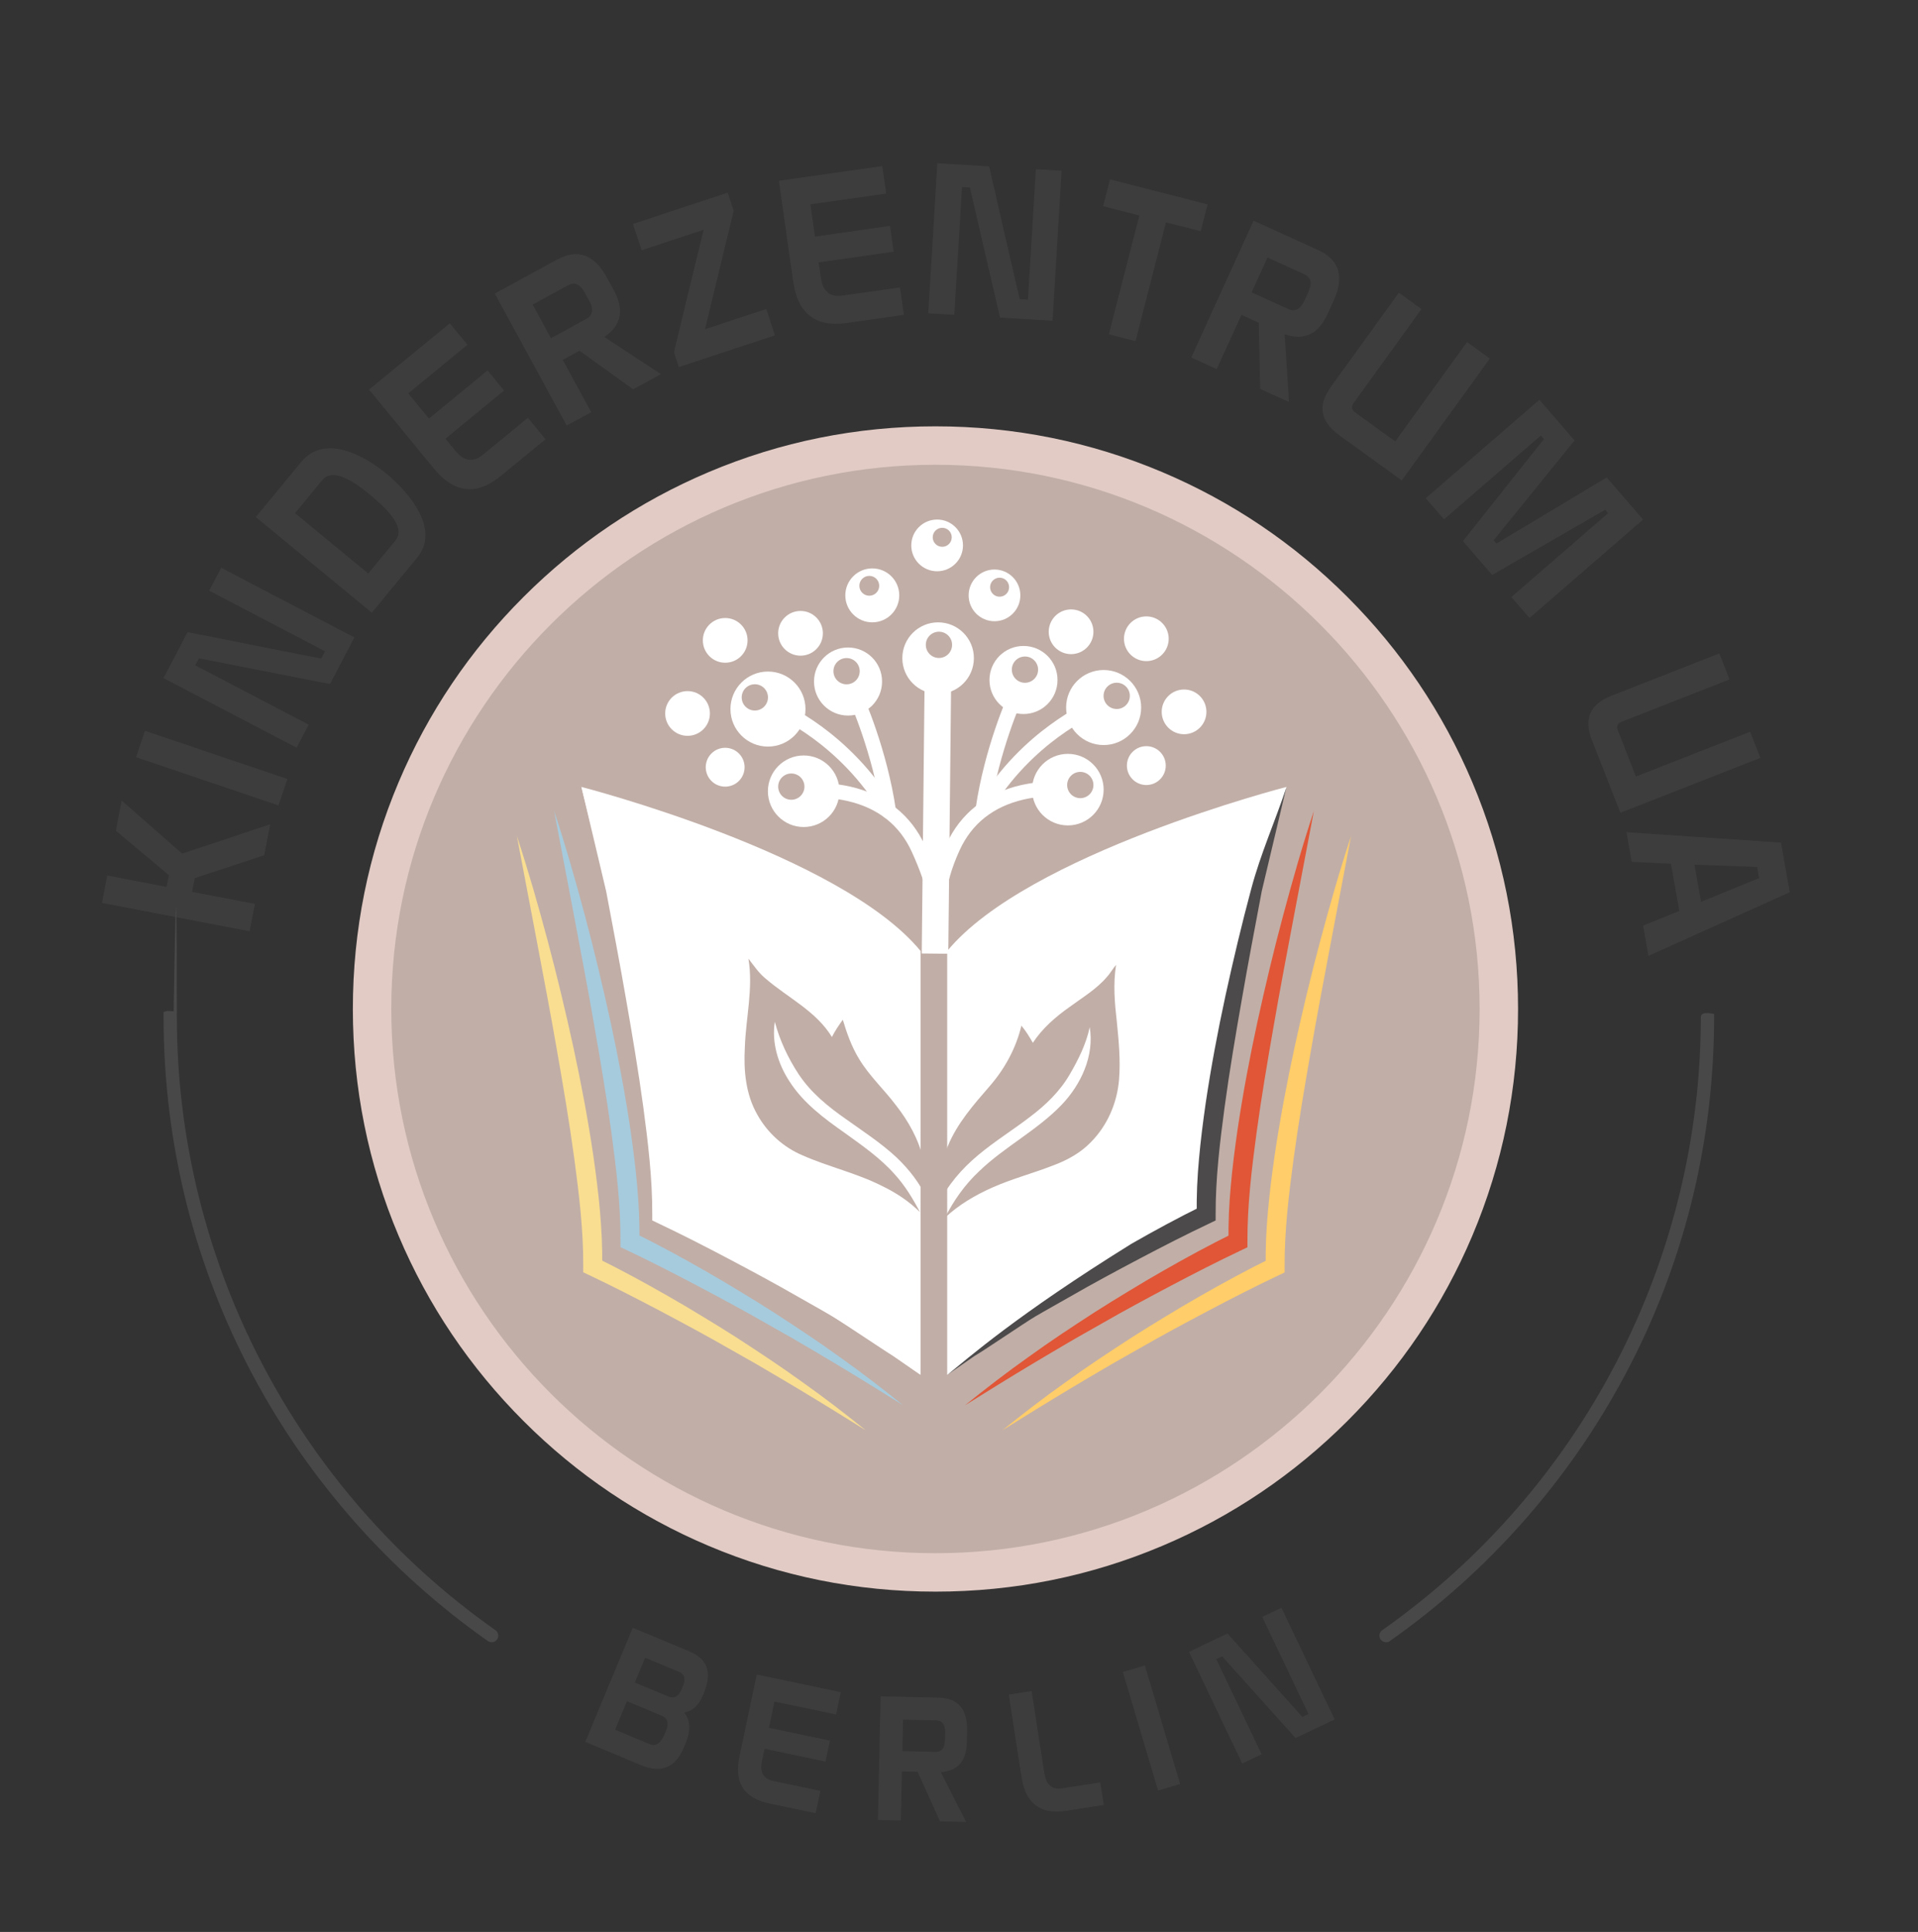 <?xml version="1.0" encoding="UTF-8"?>
<svg data-bbox="146 233.6 2415.5 2373.7" viewBox="0 0 2745 2764.7" xmlns="http://www.w3.org/2000/svg" data-type="ugc">
    <rect x="0" y="0" width="2745" height="2764.7" fill="#333333" stroke="none"/>
    <g>
        <path d="m238.3 1269.3 3.3-17-75.8-63.5 8.3-43.2 86.6 76 126-42.1-8.5 44.3-99.5 32.9-3.8 19.6 89.9 17.2-7.5 39.2-211.3-40.6 7.5-39.2 84.8 16.3Z" fill="#3d3d3d"/>
        <path d="m194.7 1083.6 12.8-37.8 203.8 69-12.8 37.8z" fill="#3d3d3d"/>
        <path d="M424.7 1070.1 234 970.4l34.4-65.8 191.3 37.9 5.5-10.5-165.8-86.7 17.1-32.8 190.7 99.7-34.9 66.7-187.6-36.8-5.3 10 162.4 84.9-17.3 33h.2Z" fill="#3d3d3d"/>
        <path d="m366.1 739.9 64.9-78.7c33.7-40.8 90.4-9.5 122.4 17s77.2 79.1 43.6 119.9l-64.9 78.7zm56.1-5.6L527 820.7l38.8-47.1c16.3-19.8-15-48-36.6-65.9-21.5-17.7-52.5-39.4-68.1-20.5l-38.8 47.1z" fill="#3d3d3d"/>
        <path d="m643.8 462.7 25.2 30.7-84.7 69.5 29.6 36.1 83.9-68.9 23.6 28.8-83.9 68.9 14.2 17.3c12.5 15.2 25.8 16.9 39.5 5.6l64.3-52.8 25.2 30.7-63.8 52.4c-34.8 28.6-66.9 24.9-96-10.6l-92.7-112.9 115.6-94.9Z" fill="#3d3d3d"/>
        <path d="M797.4 371.5c29.4-16 53.1-7.4 71.2 25.7l9.8 18c15 27.5 11.6 50-13.6 67l81.2 53.2-39.8 21.7-76.9-55.2-23.9 13.1 40.8 74.9-35.1 19.1-103-188.9 89.1-48.6zm41.9 84.8c9.2-5 10.6-13.8 4-25.9l-6.5-11.8c-6.6-12.1-14.6-15.4-23.8-10.4l-50.7 27.7 26.2 48.1 50.7-27.7Z" fill="#3d3d3d"/>
        <path d="m905.8 320.5 135.6-44.8 8.6 26.1-41 169.3 87.7-28.9 12.4 37.7-137.6 45.4-7-21.3 42.5-175.2-88.7 29.3-12.4-37.7Z" fill="#3d3d3d"/>
        <path d="m1262.7 237.7 5.6 39.3-108.5 15.4 6.6 46.2 107.4-15.3 5.2 36.9-107.4 15.3 3.2 22.2c2.8 19.5 13.2 27.8 30.9 25.3l82.3-11.7 5.6 39.3-81.8 11.6c-44.6 6.3-70.1-13.5-76.5-58.9l-20.6-144.6 148-21.1Z" fill="#3d3d3d"/>
        <path d="m1328.5 448.3 13-214.7 74.1 4.5 43.7 190 11.9.7 11.3-186.7 36.9 2.2-13 214.7-75.2-4.5-43.1-186.2-11.3-.7-11 183-37.2-2.2h-.1Z" fill="#3d3d3d"/>
        <path d="m1587 478.4 43.6-170-51.8-13.3 9.9-38.4 139.6 35.8-9.9 38.4-49.7-12.7-43.6 170-38.2-9.8Z" fill="#3d3d3d"/>
        <path d="M1886.5 357.9c30.5 13.9 37.9 38 22.2 72.4l-8.5 18.7c-13 28.5-33 39.2-61.7 29.4l6.3 96.9-41.3-18.8-2-94.6-24.8-11.3-35.4 77.6-36.4-16.6 89.2-195.8zm-42.6 84.4c9.6 4.4 17.4.2 23.1-12.3l5.6-12.3c5.7-12.5 3.6-20.9-6-25.3l-52.6-23.9-22.7 49.9z" fill="#3d3d3d"/>
        <path d="M1916.1 622.3c-26.9-19.4-30.4-42.3-11.3-68.8l97.2-134.6 32.4 23.4-97.2 134.6c-3.6 5-2.9 9.6 2.1 13.2l57.5 41.6 102.8-142.2 32.6 23.6-126 174.4-90.1-65.1Z" fill="#3d3d3d"/>
        <path d="m2137.6 773.1 4.1 4.7 157.8-94.5 52.1 60.2L2189 884.4l-26-30 138.5-120-4.2-4.9-161.7 93.3-41.9-48.4 115.9-146.1-4.4-5.1-138.5 120-26.2-30.2 162.6-140.9 50.4 58.2-115.9 142.9Z" fill="#3d3d3d"/>
        <path d="M2278.4 1059.6c-12.1-30.9-2.7-52 27.7-63.9l154.6-60.6 14.6 37.2-154.6 60.6c-5.8 2.3-7.6 6.5-5.3 12.2l25.9 66.1 163.4-64 14.7 37.4-200.3 78.5-40.6-103.5Z" fill="#3d3d3d"/>
        <path d="m2403.4 1303.5-12-67.5-56.1-2.6-7.6-42.5 221.2 14.9 12.6 71-202.3 91.1-7.7-43.3 51.9-21Zm21.7-66.1 9.5 53.1 83.1-34-2.8-15.9-89.7-3.2z" fill="#3d3d3d"/>
        <path d="M709.1 2332.9c-285.5-200.9-456-529-456-877.6s-4.3-7.9-4.6-8.1c-1.7-.2-3.6-.3-5.8-.4-1 0-2.1 0-3.1-.2-1.3.4-2.6.7-4 1.1-.4.2-.7.3-1 .3s-.3.2-.5.3v7c0 90.6 11.1 180.6 33 267.6 21.3 84.4 52.9 166.3 93.8 243.4 40.2 75.7 89.5 146.8 146.4 211.2 56.7 64.2 120.9 121.7 190.9 170.9 1.7 1.1 3.6 1.7 5.5 1.7 3 0 6-1.4 7.7-4 3-4.3 2-10.2-2.3-13.2" fill="#494848"/>
        <path d="M2434.2 1455.3c0 348.7-170.5 676.7-456 877.6-4.3 3-5.3 8.9-2.3 13.2 1.9 2.6 4.8 4 7.8 4s3.8-.5 5.4-1.7c70-49.2 134.2-106.7 190.9-170.9 57-64.4 106.2-135.5 146.4-211.2 41-77 72.5-158.9 93.8-243.4 21.9-87 33-177.1 33-267.6v-4.1c-.5-.4-19-4.9-19 4.1" fill="#494848"/>
        <path d="M987.3 2363.6c25.4 10.6 32.1 30.2 20.2 58.9l-1.7 4.1c-5.9 14.1-14.8 22.2-26.7 24.2 9.2 10.8 9.7 25.7 2 44.3l-2.2 5.3c-12.1 29.1-32.5 37.7-61 25.8l-80.3-33.5 68-163.3 81.8 34.1ZM930 2496c8.6 3.6 15.6-1.2 21-14.1l2.2-5.3c4.4-10.5 2.4-17.8-6.3-21.4l-49.6-20.7-17 40.8 49.6 20.7Zm27.1-68.1c8 3.3 14-.2 18.5-10.8l1.7-4.1c4.4-10.5 2.6-17.2-5.4-20.5l-48.6-20.2-14.8 35.5 48.6 20.2Z" fill="#3d3d3d"/>
        <path d="m1203.3 2421.6-6.7 31.9-88.2-18.5-7.9 37.6 87.3 18.3-6.3 30-87.3-18.3-3.8 18c-3.3 15.9 2.4 25.2 16.8 28.2l66.9 14-6.7 31.9-66.5-13.9c-36.3-7.6-50.4-30.1-42.6-67l24.7-117.5 120.4 25.2h-.1Z" fill="#3d3d3d"/>
        <path d="M1343.7 2429.4c27.5.6 40.9 16.4 40.3 47.5l-.4 16.9c-.6 25.7-12.2 40.4-37.1 42.3l36.2 71.2-37.3-.8-32.2-70.9-22.4-.5-1.5 70.1-32.8-.7 3.8-176.9 83.5 1.8Zm-4.8 77.6c8.7.2 13.2-5.5 13.5-16.8l.2-11.1c.2-11.3-4.1-17-12.7-17.2l-47.5-1-1 45.1z" fill="#3d3d3d"/>
        <path d="M1494.9 2538.6c2.5 16 11.2 22.8 25.4 20.5l54.4-8.4 5 32.2-54 8.4c-36.6 5.7-57.8-10.4-63.6-47.6l-18.4-118.7 32.7-5.1 18.4 118.7Z" fill="#3d3d3d"/>
        <path d="m1607 2392.7 31.5-9.4 50.4 169.6-31.5 9.4z" fill="#3d3d3d"/>
        <path d="m1777.8 2523.6-76.1-159.7 55.1-26.3 107.1 119.4 8.8-4.2-66.2-138.9 27.5-13.1 76.1 159.7-55.9 26.7-105.1-116.9-8.4 4 64.9 136.1-27.7 13.2z" fill="#3d3d3d"/>
        <path fill="#ffffff" d="m1323.24 958.927 34.998.366-3.966 378.68-34.998-.367z"/>
        <path fill="#c1aea7" d="M2144 1443.9c0 444.7-360.5 805.2-805.2 805.2s-805.2-360.5-805.2-805.2 360.5-805.2 805.2-805.2S2144 999.2 2144 1443.9"/>
        <path d="M792.7 1159.4c16.5 49.8 30.9 100.2 44.4 150.8s25.7 101.6 36.9 152.9c11.1 51.3 20.8 102.9 28.5 155 3.7 26.1 7.1 52.2 9.4 78.6s3.8 52.9 3.1 79.9l-7.7-12.5c34.7 17 68.1 35.2 101.3 54.2 16.6 9.4 33 19.2 49.3 29.1l24.4 14.9 24.2 15.2c32 20.8 63.9 41.7 94.8 64.1 31.1 22 61.4 45.3 91 69.2l-48.5-30.1c-16.3-9.9-32.4-19.9-48.7-29.6-16.2-9.8-32.7-19.3-49-29-8.1-4.9-16.4-9.5-24.7-14.2-8.2-4.7-16.5-9.4-24.7-14-32.9-18.9-66.3-36.8-99.7-54.5-33.5-17.6-67.3-35-101.2-51l-7.8-3.7v-8.8c.3-50.8-5.9-102.6-12.8-154-7-51.5-15.7-102.9-24.7-154.3-8.9-51.4-18.7-102.7-28.4-154.1l-29.3-154.3v.2z" fill="#a6cbdd"/>
        <path d="M739.4 1195.4c16.5 49.8 30.9 100.2 44.4 150.8s25.7 101.6 36.9 152.9c11.1 51.3 20.8 102.9 28.5 155 3.7 26.1 7.1 52.2 9.4 78.6s3.8 52.9 3.1 79.9l-7.7-12.5c34.7 17 68.1 35.2 101.3 54.2 16.6 9.4 33 19.2 49.3 29.1l24.4 14.9 24.2 15.2c32 20.8 63.9 41.7 94.8 64.1 31.1 22 61.4 45.3 91 69.2l-48.5-30.1c-16.3-9.9-32.4-19.9-48.7-29.6-16.2-9.8-32.7-19.3-49-29-8.1-4.9-16.4-9.5-24.7-14.2-8.2-4.7-16.5-9.4-24.7-14-32.9-18.9-66.3-36.8-99.7-54.5-33.5-17.6-67.3-35-101.2-51l-7.8-3.7v-8.8c.3-50.8-5.9-102.6-12.8-154-7-51.5-15.7-102.9-24.7-154.3-8.9-51.4-18.7-102.7-28.4-154.1l-29.3-154.3v.2z" fill="#f9de91"/>
        <path d="M1317.6 1361C1203 1221.5 832 1126.1 832 1126.1s112.9 433.1 108.8 616.9c0 0 176.5 83 376.7 224.5v-606.6Z" fill="#ffffff"/>
        <path d="m1880.6 1159.4-29.3 154.3c-9.7 51.4-19.5 102.7-28.4 154.1-9 51.4-17.7 102.8-24.7 154.3-6.9 51.4-13.1 103.2-12.9 154v8.8l-7.7 3.7c-33.8 16-67.7 33.3-101.2 51s-66.9 35.6-99.7 54.5c-8.3 4.6-16.5 9.3-24.7 14s-16.5 9.3-24.7 14.2c-16.3 9.7-32.8 19.2-49 29-16.3 9.7-32.5 19.7-48.7 29.6l-48.5 30.1c29.7-23.9 59.9-47.2 91-69.2 30.9-22.4 62.8-43.4 94.8-64.1l24.2-15.2 24.4-14.9c16.3-9.9 32.7-19.7 49.3-29.1 33.2-19 66.6-37.1 101.3-54.2l-7.7 12.5c-.7-27 .7-53.5 3.1-79.9 2.3-26.4 5.7-52.5 9.4-78.6 7.7-52.1 17.4-103.7 28.5-155 11.2-51.3 23.3-102.3 36.9-152.9 13.5-50.6 27.9-101.1 44.4-150.8v-.2z" fill="#e05636"/>
        <path d="m1933.8 1195.4-29.3 154.3c-9.7 51.4-19.5 102.7-28.4 154.1-9 51.4-17.7 102.8-24.7 154.3-6.9 51.4-13.1 103.2-12.9 154v8.8l-7.7 3.7c-33.8 16-67.7 33.3-101.2 51s-66.9 35.6-99.7 54.5c-8.3 4.6-16.5 9.3-24.7 14s-16.5 9.3-24.7 14.2c-16.3 9.7-32.8 19.2-49 29-16.3 9.7-32.5 19.7-48.7 29.6l-48.5 30.1c29.7-23.9 59.9-47.2 91-69.2 30.9-22.4 62.8-43.4 94.8-64.1l24.2-15.2 24.4-14.9c16.3-9.9 32.7-19.7 49.3-29.1 33.2-19 66.6-37.1 101.3-54.2l-7.7 12.5c-.7-27 .7-53.5 3.1-79.9 2.3-26.4 5.7-52.5 9.4-78.6 7.7-52.1 17.4-103.7 28.5-155 11.2-51.3 23.3-102.3 36.9-152.9 13.5-50.6 27.9-101.1 44.4-150.8v-.2z" fill="#ffcd69"/>
        <path d="M1841.2 1126.1s-371 95.4-485.6 234.9v606.6c200.2-141.5 376.8-224.5 376.8-224.5-4.1-183.8 108.8-616.9 108.8-616.9Z" fill="#ffffff"/>
        <path d="M1071.3 1372.1c7.8 10 14.9 20.8 25 28.8 31.7 27.2 72 46.3 94.3 83.1 4.4-8.7 9.9-16.9 15.6-24.7 5.8 19.4 12.6 38.5 23.2 55.9 14.7 24.5 35.9 43.9 53 66.6 17.8 22.8 32.4 48.7 38.9 77.1 4.4 18.5 5.8 37.6 5.4 56.6-10.2-22.3-25.6-42-43.3-58.9-22.3-20.9-48.1-37.5-72.8-55.2-25.4-17.7-50-37.7-67.3-63.7-15.3-23.2-27.3-48.6-34.4-75.5-4.7 29.8 4.6 60.3 20.9 85.2 19.8 31.1 50 53.4 79.8 74.3 24.8 17.9 50.3 35.6 70.7 58.6 14.8 16.2 26.2 35 36.3 54.3-15.8-15.7-34.6-28-54.6-37.6-36.2-18.3-76.1-27.2-113.1-43.5-27.5-11.5-50.7-32.5-65.1-58.5-16.6-29-19.7-63.4-17.8-96.2 1.4-42.2 12.2-84.4 5.2-126.5v-.2z" fill="#c1aea7"/>
        <path d="M1584.2 1398c5-5.3 8.3-11.8 13.1-17.2-4.4 27-2 54.5 1.1 81.6 2.8 27.6 5.4 55.4 3.1 83.2-2.8 33-16.8 65.3-40.3 88.9-14.4 15-32.9 25.3-52.2 32.6-29.3 11.6-60 19.5-88.8 32.3-24.5 10.9-48.1 24.7-67.7 43.1 12.3-24.4 28.4-47.2 48.4-66 36.6-35.4 83.2-58.7 118.6-95.6 27.8-29.2 46.8-70 40.1-111-5.2 24.3-16.4 46.8-28.9 68.1-13.9 23.9-34.2 43.4-56.2 60-24.5 18.9-50.9 35.1-74.6 55-23.5 19.6-44.1 43.3-57.2 71.1-1-28.4 2.3-57.4 13.7-83.7 13.3-32.6 36.8-59.3 59.6-85.6 21.8-24.9 38.1-54.7 45.8-87 6.4 7.5 11.5 16 16.4 24.5 13.5-20.6 32.3-37 52.3-51.1 18.5-13.7 38.7-25.5 53.7-43.2" fill="#c1aea7"/>
        <path d="m1841.2 1126.1-35.4 149.2c-9.7 51.4-19.5 102.7-28.4 154.1-9 51.4-17.7 102.8-24.7 154.3-6.9 51.4-13.1 103.2-12.9 154v8.8l-7.7 3.7c-33.8 16-67.7 33.3-101.2 51s-66.9 35.6-99.7 54.5c-8.3 4.6-16.5 9.3-24.7 14s-16.5 9.3-24.7 14.2c-16.3 9.7-71 47-87.3 56.8l-38.7 26.8c29.7-23.9 99.6-85.9 263.5-187.6 33.2-19 66.6-37.1 101.3-54.2l-7.7 12.5c-.7-27 .7-53.5 3.1-79.9 2.3-26.4 5.7-52.5 9.4-78.6 7.7-52.1 17.4-103.7 28.5-155 11.2-51.3 23.3-102.3 36.9-152.9 13.5-50.6 34-96 50.5-145.8h-.1Z" fill="#4c4a4a"/>
        <path d="m832.1 1126.1 35.4 149.2c9.7 51.4 19.5 102.7 28.4 154.1 9 51.4 17.7 102.8 24.7 154.3 6.9 51.4 13.1 103.2 12.9 154v8.8l7.7 3.7c33.8 16 67.7 33.3 101.2 51s66.9 35.6 99.7 54.5c8.3 4.6 16.5 9.3 24.7 14s16.5 9.3 24.7 14.2c16.3 9.7 71 47 87.3 56.8l38.7 26.8c-29.7-23.9-99.6-85.9-263.5-187.6-33.2-19-66.6-37.1-101.3-54.2l7.7 12.5c.7-27-.7-53.5-3.1-79.9-2.3-26.4-5.7-52.5-9.4-78.6-7.7-52.1-17.4-103.7-28.5-155-11.2-51.3-23.3-102.3-36.9-152.9-13.5-50.6-34-96-50.5-145.8h.1Z" fill="#ffffff"/>
        <path fill="#ffffff" d="M1262.4 975.3c0 26.896-21.804 48.7-48.7 48.7s-48.7-21.804-48.7-48.7 21.804-48.7 48.7-48.7 48.7 21.804 48.7 48.7"/>
        <path fill="#ffffff" d="M1057.496 1078.269c10.857 10.856 10.857 28.458 0 39.315s-28.458 10.856-39.315 0-10.856-28.459 0-39.315c10.857-10.857 28.459-10.857 39.315 0"/>
        <path fill="#ffffff" d="M1177.7 906.3c0 17.673-14.327 32-32 32s-32-14.327-32-32 14.327-32 32-32 32 14.327 32 32"/>
        <path fill="#ffffff" d="M1069.9 916.4c0 17.673-14.327 32-32 32s-32-14.327-32-32 14.327-32 32-32 32 14.327 32 32"/>
        <path fill="#ffffff" d="M1016 1021c0 17.673-14.327 32-32 32s-32-14.327-32-32 14.327-32 32-32 32 14.327 32 32"/>
        <path fill="#ffffff" d="M1201.4 1132.3c0 28.277-22.923 51.2-51.2 51.2s-51.2-22.923-51.2-51.2 22.923-51.2 51.2-51.2 51.2 22.923 51.2 51.2"/>
        <path fill="#ffffff" d="M1152.8 1014.7c0 29.658-24.042 53.7-53.7 53.7s-53.7-24.042-53.7-53.7 24.042-53.7 53.7-53.7 53.7 24.042 53.7 53.7"/>
        <path d="M1342.6 1314.5c-5.5 0-10.1-4.3-10.5-9.9 0-.3-2.3-31.2-27.2-85.7-17.4-38-48.1-62.4-91.4-72.5-33.1-7.7-61.6-3.8-61.9-3.7-5.7.8-11.1-3.1-11.9-8.9-.8-5.7 3.1-11.1 8.9-11.9 1.3-.2 32.1-4.5 68.9 3.9 49.6 11.4 86.4 40.5 106.4 84.4 26.7 58.6 29 91.8 29 93.2.3 5.8-4.1 10.8-9.9 11.1h-.6z" fill="#ffffff"/>
        <path d="M1271.9 1171.8c-5.1 0-9.6-3.8-10.4-9-12.3-84.9-45.9-159.7-46.2-160.5-2.4-5.3 0-11.5 5.2-13.9 5.3-2.4 11.5 0 13.9 5.2 1.4 3.2 35.1 78.3 47.9 166.1.8 5.7-3.1 11.1-8.9 11.9h-1.5z" fill="#ffffff"/>
        <path d="M1262.9 1166.6c-30.5-52.9-70.5-88.7-98.6-109.4-30.6-22.6-54.4-32.7-54.6-32.8l8.1-19.4c1 .4 25.8 10.9 58.3 34.8 29.9 22 72.4 59.9 105 116.2l-18.2 10.5Z" fill="#ffffff"/>
        <path fill="#c1aea7" d="M1099.1 998c0 10.383-8.417 18.8-18.8 18.8s-18.8-8.417-18.8-18.8 8.417-18.8 18.8-18.8 18.8 8.417 18.8 18.8"/>
        <path fill="#c1aea7" d="M1151.3 1125.7c0 10.383-8.417 18.8-18.8 18.8s-18.8-8.417-18.8-18.8 8.417-18.8 18.8-18.8 18.8 8.417 18.8 18.8"/>
        <path fill="#c1aea7" d="M1230.4 960.5c0 10.383-8.417 18.8-18.8 18.8s-18.8-8.417-18.8-18.8 8.417-18.8 18.8-18.8 18.8 8.417 18.8 18.8"/>
        <path fill="#ffffff" d="M1513.5 973.1c0 26.896-21.804 48.7-48.7 48.7s-48.7-21.804-48.7-48.7 21.804-48.7 48.7-48.7 48.7 21.804 48.7 48.7"/>
        <path fill="#ffffff" d="M1668.4 1095.6c0 15.354-12.446 27.8-27.8 27.8s-27.8-12.446-27.8-27.8 12.446-27.8 27.8-27.8 27.8 12.446 27.8 27.8"/>
        <path fill="#ffffff" d="M1564.9 904.1c0 17.673-14.327 32-32 32s-32-14.327-32-32 14.327-32 32-32 32 14.327 32 32"/>
        <path fill="#ffffff" d="M1672.6 914.1c0 17.673-14.327 32-32 32s-32-14.327-32-32 14.327-32 32-32 32 14.327 32 32"/>
        <path fill="#ffffff" d="M1726.6 1018.7c0 17.673-14.327 32-32 32s-32-14.327-32-32 14.327-32 32-32 32 14.327 32 32"/>
        <path fill="#ffffff" d="M1579.5 1130c0 28.277-22.923 51.2-51.2 51.2s-51.2-22.923-51.2-51.2 22.923-51.2 51.2-51.2 51.2 22.923 51.2 51.2"/>
        <path fill="#ffffff" d="M1633.2 1012.5c0 29.658-24.042 53.7-53.7 53.7s-53.7-24.042-53.7-53.7 24.042-53.7 53.7-53.7 53.7 24.042 53.7 53.7"/>
        <path d="M1332.3 1305.5c-.2-1.5-5-38 22.2-97.5 20-43.9 56.8-73 106.4-84.4 36.9-8.4 67.6-4.1 68.9-3.9l-3.1 20.8 1.5-10.4-1.5 10.4c-.3 0-28.7-4-61.9 3.7-43.3 10.1-74 34.5-91.4 72.5-24.4 53.3-20.5 85.6-20.5 85.9l-20.8 2.9z" fill="#ffffff"/>
        <path d="m1417 1160.6-20.8-3c12.7-87.8 46.4-163 47.9-166.1l19.1 8.7-9.6-4.3 9.6 4.3c-.3.7-33.9 75.7-46.2 160.5Z" fill="#ffffff"/>
        <path d="m1415.7 1164.3-18.2-10.5c32.5-56.3 75-94.3 105-116.2 32.5-23.9 57.3-34.4 58.3-34.8l8.1 19.4-4.1-9.7 4.1 9.7c-.2 0-23.9 10.2-54.6 32.8-28.1 20.7-68.1 56.5-98.6 109.4Z" fill="#ffffff"/>
        <path fill="#c1aea7" d="M1617 995.8c0 10.383-8.417 18.8-18.8 18.8s-18.8-8.417-18.8-18.8 8.417-18.8 18.8-18.8 18.8 8.417 18.8 18.8"/>
        <path fill="#c1aea7" d="M1564.9 1123.4c0 10.383-8.417 18.8-18.8 18.8s-18.8-8.417-18.8-18.8 8.417-18.8 18.8-18.8 18.8 8.417 18.8 18.8"/>
        <path fill="#c1aea7" d="M1485.7 958.3c0 10.383-8.417 18.8-18.8 18.8s-18.8-8.417-18.8-18.8 8.417-18.8 18.8-18.8 18.8 8.417 18.8 18.8"/>
        <path fill="#ffffff" d="m1323.567 945.584 37.998.397-4.387 418.877-37.998-.397z"/>
        <path fill="#ffffff" d="M1460.3 852c0 20.435-16.565 37-37 37s-37-16.565-37-37 16.565-37 37-37 37 16.565 37 37"/>
        <path fill="#c1aea7" d="M1444.2 840.3c0 7.511-6.089 13.6-13.6 13.6s-13.6-6.089-13.6-13.6 6.089-13.6 13.6-13.6 13.6 6.089 13.6 13.6"/>
        <path fill="#ffffff" d="M1378.2 780.5c0 20.435-16.565 37-37 37s-37-16.565-37-37 16.565-37 37-37 37 16.565 37 37"/>
        <path fill="#c1aea7" d="M1362.1 768.9c0 7.511-6.089 13.6-13.6 13.6s-13.6-6.089-13.6-13.6 6.089-13.6 13.6-13.6 13.6 6.089 13.6 13.6"/>
        <path fill="#ffffff" d="M1393.8 941.8c0 28.277-22.923 51.2-51.2 51.2s-51.2-22.923-51.2-51.2 22.923-51.2 51.2-51.2 51.2 22.923 51.2 51.2"/>
        <path fill="#c1aea7" d="M1362.6 922.8c0 10.383-8.417 18.8-18.8 18.8s-18.8-8.417-18.8-18.8 8.417-18.8 18.8-18.8 18.8 8.417 18.8 18.8"/>
        <path fill="#ffffff" d="M1287 852c0 21.318-17.282 38.6-38.6 38.6s-38.6-17.282-38.6-38.6 17.282-38.6 38.6-38.6 38.6 17.282 38.6 38.6"/>
        <path fill="#c1aea7" d="M1258.3 838.3c0 7.842-6.358 14.2-14.2 14.2s-14.2-6.358-14.2-14.2 6.358-14.2 14.2-14.2 14.2 6.358 14.2 14.2"/>
        <path d="M1338.8 2277.7c-112.6 0-221.7-22-324.6-65.5-99.3-42-188.5-102.1-265-178.7-76.6-76.6-136.7-165.7-178.7-265-43.5-102.8-65.5-212-65.5-324.6s22-221.7 65.5-324.6c42-99.3 102.1-188.5 178.7-265 76.6-76.6 165.7-136.7 265-178.7 102.8-43.5 212-65.5 324.6-65.5s221.7 22 324.6 65.5c99.3 42 188.5 102.1 265 178.7 76.6 76.6 136.7 165.7 178.7 265 43.5 102.8 65.5 212 65.5 324.6s-22 221.7-65.5 324.6c-42 99.3-102.1 188.5-178.7 265-76.6 76.6-165.7 136.7-265 178.7-102.8 43.5-212 65.5-324.6 65.5m0-1612.6c-429.4 0-778.8 349.4-778.8 778.8s349.4 778.8 778.8 778.8 778.8-349.4 778.8-778.8-349.4-778.8-778.8-778.8" fill="#e2cbc5"/>
    </g>
</svg>
